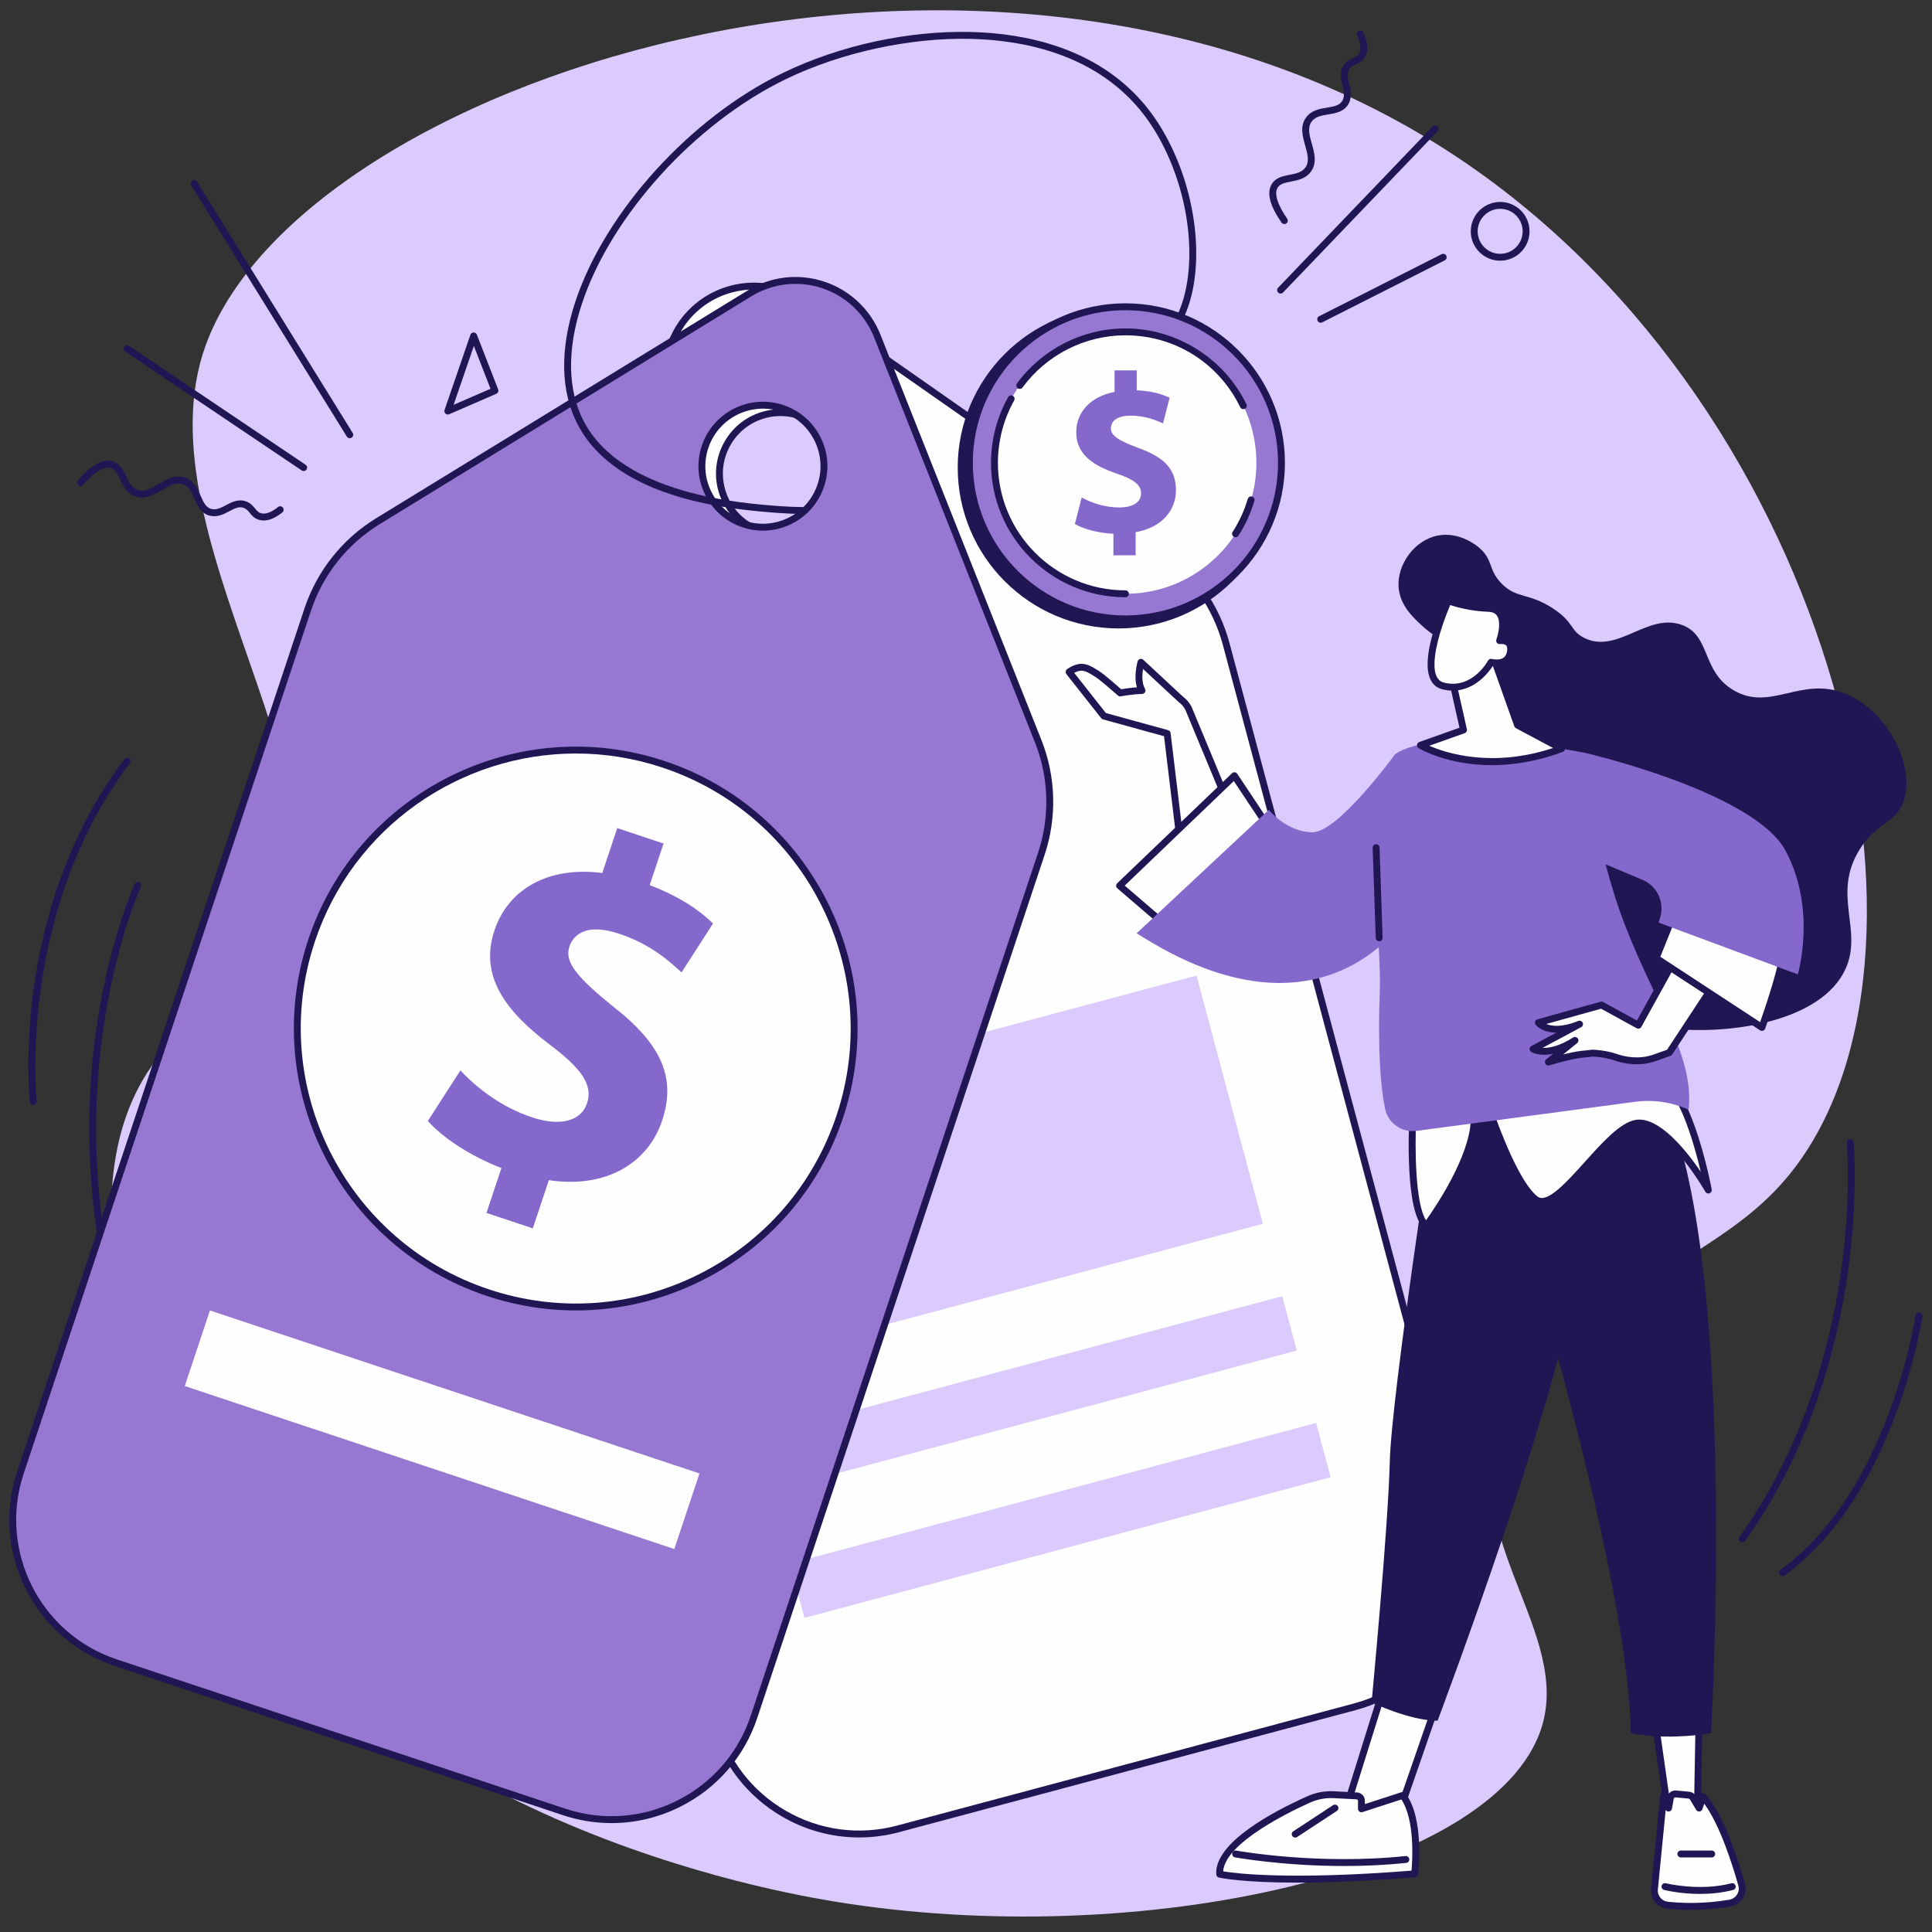 <?xml version="1.0" encoding="UTF-8" standalone="no"?> <!-- Generator: Gravit.io --> <svg xmlns="http://www.w3.org/2000/svg" xmlns:xlink="http://www.w3.org/1999/xlink" style="isolation:isolate" viewBox="0 0 1875 1875" width="1875pt" height="1875pt"><rect x="0" y="0" width="1875" height="1875" fill="#333333" stroke="none"/><path d=" M 251.115 949.901 C 381.514 805.725 135.818 537.195 196.906 343.172 C 279.146 81.964 948.188 -141.98 1398.511 142.385 C 1775.64 380.524 1906.585 916.564 1741.837 1133.224 C 1692.521 1198.073 1631.16 1215.319 1550.575 1283.139 C 1475.608 1346.223 1467.162 1362.324 1461.758 1373.294 C 1408.437 1481.629 1520.574 1576.702 1498.015 1669.626 C 1462.356 1816.428 1105.768 1894.752 807.581 1845.071 C 727.169 1831.667 319.683 1753.749 169.802 1430.042 C 158.203 1404.989 48.469 1163.063 151.732 1028.468 C 187.537 981.798 216.349 988.338 251.115 949.901 Z " id="Path" fill="rgb(219,202,252)"></path><path d=" M 1242.807 284.884 C 1241.975 284.884 1241.144 284.574 1240.495 283.954 C 1239.157 282.675 1239.116 280.559 1240.394 279.226 L 1390.248 122.878 C 1391.525 121.545 1393.644 121.499 1394.983 122.778 C 1396.311 124.055 1396.361 126.172 1395.084 127.505 L 1245.22 283.854 C 1244.561 284.538 1243.689 284.884 1242.807 284.884 Z " id="Path" fill="rgb(33,22,84)"></path><path d=" M 1281.74 313.199 C 1280.524 313.199 1279.348 312.529 1278.759 311.365 C 1277.918 309.717 1278.577 307.706 1280.23 306.872 L 1399.119 246.687 C 1400.762 245.854 1402.779 246.511 1403.611 248.16 C 1404.442 249.807 1403.783 251.82 1402.141 252.653 L 1283.251 312.838 C 1282.764 313.083 1282.247 313.199 1281.74 313.199 Z " id="Path" fill="rgb(33,22,84)"></path><path d=" M 1690.807 1496.939 C 1690.128 1496.939 1689.449 1496.736 1688.861 1496.311 C 1687.36 1495.236 1687.015 1493.157 1688.09 1491.647 C 1751.803 1402.626 1776.735 1303.447 1786.428 1235.911 C 1796.952 1162.637 1792.319 1109.762 1792.268 1109.245 C 1792.096 1107.4 1793.454 1105.778 1795.289 1105.605 C 1797.094 1105.443 1798.757 1106.791 1798.929 1108.627 C 1798.97 1109.164 1803.685 1162.667 1793.079 1236.672 C 1783.285 1304.988 1758.069 1405.364 1693.525 1495.54 C 1692.876 1496.453 1691.842 1496.939 1690.807 1496.939 Z " id="Path" fill="rgb(33,22,84)"></path><path d=" M 1729.924 1529.607 C 1728.889 1529.607 1727.865 1529.13 1727.216 1528.228 C 1726.132 1526.727 1726.466 1524.639 1727.967 1523.554 C 1833.361 1447.228 1858.759 1278.363 1859.003 1276.67 C 1859.266 1274.845 1860.98 1273.567 1862.795 1273.831 C 1864.62 1274.095 1865.887 1275.798 1865.624 1277.623 C 1865.38 1279.347 1839.597 1450.959 1731.88 1528.978 C 1731.292 1529.404 1730.603 1529.607 1729.924 1529.607 Z " id="Path" fill="rgb(33,22,84)"></path><path d=" M 459.869 335.732 L 440.231 392.854 L 476.048 377.323 L 459.869 335.732 Z M 434.604 402.282 C 433.779 402.282 432.965 401.976 432.334 401.393 C 431.36 400.493 431.013 399.104 431.441 397.851 L 456.513 324.925 C 456.969 323.597 458.206 322.697 459.607 322.669 C 459.632 322.669 459.653 322.668 459.675 322.668 C 461.051 322.668 462.291 323.512 462.79 324.799 L 483.446 377.898 C 484.1 379.573 483.309 381.463 481.662 382.177 L 435.934 402.006 C 435.505 402.191 435.055 402.282 434.604 402.282 Z " id="Compound Path" fill="rgb(33,22,84)"></path><path d=" M 339.446 425.289 C 338.328 425.289 337.235 424.728 336.601 423.707 L 185.547 179.858 C 184.576 178.288 185.059 176.227 186.629 175.255 C 188.198 174.283 190.26 174.766 191.232 176.337 L 342.286 420.184 C 343.258 421.755 342.774 423.815 341.206 424.787 C 340.657 425.127 340.047 425.289 339.446 425.289 Z " id="Path" fill="rgb(33,22,84)"></path><path d=" M 294.69 457.151 C 294.045 457.151 293.396 456.966 292.824 456.58 L 121.466 341.185 C 119.933 340.154 119.528 338.077 120.559 336.545 C 121.593 335.011 123.675 334.61 125.201 335.639 L 296.56 451.034 C 298.092 452.065 298.497 454.143 297.465 455.675 C 296.818 456.633 295.763 457.151 294.69 457.151 Z " id="Path" fill="rgb(33,22,84)"></path><path d=" M 255.94 505.128 C 254.517 505.128 253.13 504.953 251.777 504.605 C 246.949 503.363 244.57 500.43 242.471 497.843 C 240.867 495.866 239.48 494.157 236.98 493.091 C 232.203 491.055 227.703 493.427 222.489 496.174 C 217.101 499.012 211.006 502.233 203.785 500.512 C 195.017 498.42 191.615 490.691 188.612 483.872 C 185.936 477.794 183.407 472.052 177.597 469.938 C 170.961 467.523 164.252 471.437 157.15 475.578 C 149.374 480.112 140.555 485.25 130.969 481.629 C 122.931 478.598 119.526 471.48 116.523 465.2 C 113.961 459.843 111.746 455.215 107.28 454.035 C 100.824 452.33 91.632 458.043 80.726 470.58 C 79.515 471.974 77.405 472.122 76.011 470.91 C 74.616 469.697 74.468 467.586 75.681 466.193 C 88.728 451.19 99.625 445.094 108.987 447.571 C 116.444 449.542 119.549 456.035 122.554 462.316 C 125.255 467.959 127.803 473.289 133.328 475.375 C 139.956 477.871 146.667 473.951 153.783 469.801 C 161.525 465.286 170.297 460.168 179.883 463.654 C 188.377 466.744 191.752 474.413 194.732 481.178 C 197.451 487.353 199.799 492.686 205.339 494.008 C 210.102 495.146 214.603 492.769 219.375 490.258 C 225.247 487.164 231.905 483.658 239.6 486.939 C 243.629 488.657 245.865 491.414 247.662 493.63 C 249.456 495.84 250.752 497.437 253.444 498.13 C 257.902 499.276 263.404 497.238 269.808 492.075 C 271.247 490.913 273.349 491.142 274.509 492.578 C 275.667 494.015 275.443 496.119 274.004 497.279 C 267.534 502.5 261.476 505.127 255.94 505.128 Z " id="Path" fill="rgb(33,22,84)"></path><path d=" M 1455.897 202.673 C 1443.863 202.673 1434.068 212.464 1434.068 224.499 C 1434.068 236.535 1443.863 246.327 1455.897 246.327 C 1467.932 246.327 1477.727 236.535 1477.727 224.499 C 1477.727 212.464 1467.932 202.673 1455.897 202.673 Z M 1455.897 253.013 C 1440.172 253.013 1427.377 240.223 1427.377 224.499 C 1427.377 208.778 1440.172 195.986 1455.897 195.986 C 1471.623 195.986 1484.408 208.778 1484.408 224.499 C 1484.408 240.223 1471.623 253.013 1455.897 253.013 Z " id="Compound Path" fill="rgb(33,22,84)"></path><path d=" M 1246.447 217.449 C 1245.382 217.449 1244.338 216.943 1243.689 216.002 C 1232.414 199.619 1229.241 187.55 1233.965 179.103 C 1237.737 172.373 1244.794 170.985 1251.628 169.642 C 1257.772 168.437 1263.571 167.297 1266.968 162.467 C 1271.034 156.682 1268.915 149.195 1266.674 141.269 C 1264.23 132.645 1261.462 122.87 1267.231 114.461 C 1272.341 107.008 1280.605 105.651 1287.905 104.454 C 1294.556 103.361 1300.315 102.418 1302.971 97.383 C 1305.263 93.061 1304.087 88.105 1302.84 82.857 C 1301.309 76.397 1299.575 69.076 1304.675 62.442 C 1307.351 58.97 1310.576 57.491 1313.171 56.303 C 1315.757 55.117 1317.622 54.262 1318.971 51.827 C 1321.191 47.799 1320.593 41.96 1317.186 34.471 C 1316.426 32.79 1317.166 30.808 1318.839 30.044 C 1320.522 29.28 1322.509 30.021 1323.27 31.703 C 1327.599 41.22 1328.126 49.078 1324.821 55.058 C 1322.418 59.422 1318.981 60.995 1315.949 62.382 C 1313.638 63.442 1311.64 64.359 1309.977 66.516 C 1306.824 70.629 1307.99 75.582 1309.349 81.316 C 1310.758 87.245 1312.35 93.966 1308.882 100.509 C 1304.675 108.479 1296.34 109.846 1288.99 111.052 C 1282.43 112.128 1276.235 113.144 1272.747 118.243 C 1268.752 124.066 1270.861 131.538 1273.102 139.448 C 1275.556 148.109 1278.334 157.925 1272.433 166.314 C 1267.495 173.341 1259.749 174.862 1252.915 176.204 C 1247.095 177.349 1242.056 178.338 1239.795 182.37 C 1236.531 188.207 1239.785 198.526 1249.194 212.211 C 1250.239 213.732 1249.863 215.814 1248.343 216.86 C 1247.765 217.259 1247.095 217.449 1246.447 217.449 Z " id="Path" fill="rgb(33,22,84)"></path><path d=" M 146.451 1372.301 C 145.154 1372.301 143.921 1371.54 143.378 1370.273 C 81.417 1226.016 81.229 1094.473 91.982 1009.528 C 103.64 917.426 130.37 858.559 130.64 857.971 C 131.411 856.298 133.396 855.568 135.074 856.339 C 136.75 857.109 137.486 859.086 136.716 860.769 C 136.45 861.347 110.084 919.474 98.582 1010.633 C 87.976 1094.696 88.202 1224.87 149.52 1367.637 C 150.25 1369.33 149.466 1371.297 147.768 1372.027 C 147.339 1372.21 146.891 1372.301 146.451 1372.301 Z " id="Path" fill="rgb(33,22,84)"></path><path d=" M 32.204 1072.187 C 30.52 1072.187 29.07 1070.91 28.886 1069.206 C 28.835 1068.74 23.97 1022.253 32.827 958.428 C 41.007 899.5 62.885 813.207 120.667 736.749 C 121.781 735.279 123.877 734.985 125.349 736.1 C 126.822 737.216 127.114 739.315 126 740.785 C 17.1 884.87 35.336 1066.661 35.533 1068.476 C 35.73 1070.311 34.405 1071.964 32.57 1072.167 C 32.445 1072.177 32.324 1072.187 32.204 1072.187 Z " id="Path" fill="rgb(33,22,84)"></path><path d=" M 772.744 516.864 C 741.151 525.309 708.696 506.545 700.25 474.953 C 691.804 443.361 710.571 410.905 742.164 402.459 C 773.757 394.015 806.212 412.78 814.658 444.372 C 823.104 475.964 804.337 508.42 772.744 516.864 Z M 1127.395 535.572 L 780.551 293.063 C 737.115 262.696 676.798 278.819 654.312 326.805 L 474.727 710.033 C 458.805 744.009 455.388 782.517 465.077 818.764 L 693.051 1671.624 C 713.856 1749.471 793.833 1795.704 871.67 1774.899 L 1314.712 1656.466 C 1392.559 1635.661 1438.793 1555.684 1417.988 1477.847 L 1190.013 624.988 C 1180.32 588.739 1158.146 557.073 1127.395 535.572 Z " id="Compound Path" fill="rgb(254,254,254)"></path><path d=" M 771.882 513.635 L 772.744 516.864 L 771.882 513.635 C 786.299 509.781 798.355 500.544 805.817 487.626 C 813.289 474.706 815.277 459.651 811.424 445.235 C 803.475 415.475 772.794 397.73 743.026 405.691 C 728.609 409.543 716.553 418.781 709.081 431.699 C 701.619 444.618 699.621 459.673 703.484 474.089 C 711.433 503.851 742.124 521.589 771.882 513.635 Z M 757.464 522.224 C 729.835 522.224 704.488 503.749 697.016 475.817 C 692.707 459.675 694.937 442.819 703.302 428.353 C 711.656 413.887 725.151 403.545 741.292 399.23 C 774.64 390.323 808.98 410.186 817.882 443.508 C 822.201 459.65 819.971 476.506 811.606 490.972 C 803.242 505.437 789.747 515.78 773.605 520.095 C 768.222 521.535 762.797 522.224 757.464 522.224 Z M 731.681 280.985 C 724.583 280.985 717.446 281.907 710.44 283.781 C 686.988 290.049 667.637 306.248 657.339 328.225 L 477.754 711.453 C 462.192 744.668 458.837 782.476 468.308 817.902 L 696.286 1670.762 C 706.11 1707.546 729.683 1738.297 762.645 1757.359 C 795.617 1776.42 834.034 1781.5 870.808 1771.665 L 1313.85 1653.242 C 1389.791 1632.943 1435.052 1554.65 1414.754 1478.709 L 1186.779 625.852 C 1177.309 590.417 1155.541 559.327 1125.478 538.311 L 778.634 295.802 C 764.693 286.054 748.309 280.985 731.681 280.985 Z M 833.75 1783.254 C 807.865 1783.254 782.315 1776.45 759.299 1763.148 C 724.786 1743.195 700.118 1711.003 689.817 1672.485 L 461.847 819.625 C 451.97 782.679 455.468 743.259 471.699 708.614 L 651.284 325.387 C 662.421 301.619 683.355 284.1 708.716 277.321 C 734.063 270.544 760.952 275.28 782.467 290.322 L 1129.311 532.831 C 1160.661 554.749 1183.362 587.171 1193.237 624.125 L 1421.212 1476.986 C 1442.463 1556.485 1395.074 1638.449 1315.574 1659.7 L 872.531 1778.123 C 859.706 1781.55 846.687 1783.254 833.75 1783.254 Z " id="Compound Path" fill="rgb(33,22,84)"></path><path d=" M 1291.372 1433.642 L 780.723 1570.143 L 766.64 1517.44 L 1277.279 1380.939 L 1291.372 1433.642 Z " id="Path" fill="rgb(219,202,252)"></path><path d=" M 1258.492 1310.656 L 747.852 1447.157 L 733.759 1394.454 L 1244.409 1257.953 L 1258.492 1310.656 Z " id="Path" fill="rgb(219,202,252)"></path><path d=" M 1225.621 1187.67 L 714.972 1324.171 L 650.573 1083.239 L 1161.218 946.748 L 1225.621 1187.67 Z " id="Path" fill="rgb(219,202,252)"></path><path d=" M 721.714 508.614 C 690.689 498.285 673.907 464.758 684.237 433.731 C 694.572 402.705 728.092 385.926 759.117 396.256 C 790.152 406.587 806.922 440.113 796.601 471.14 C 786.269 502.167 752.739 518.945 721.714 508.614 Z M 1007.562 719.361 L 851.361 326.025 C 831.803 276.772 772.561 257.048 727.382 284.748 L 366.578 505.951 C 334.589 525.563 310.549 555.838 298.696 591.439 L 19.825 1429.038 C -5.627 1505.486 35.713 1588.099 112.163 1613.548 L 547.278 1758.413 C 623.728 1783.872 706.333 1742.525 731.792 1666.078 L 1010.655 828.477 C 1022.507 792.879 1021.412 754.239 1007.562 719.361 Z " id="Compound Path" fill="rgb(150,119,209)"></path><path d=" M 740.461 396.564 C 717.05 396.564 695.201 411.393 687.404 434.787 C 682.695 448.945 683.777 464.093 690.456 477.438 C 697.137 490.783 708.615 500.728 722.769 505.443 C 751.999 515.175 783.694 499.312 793.427 470.084 C 798.142 455.925 797.057 440.778 790.375 427.434 C 783.704 414.089 772.226 404.142 758.062 399.429 C 752.232 397.486 746.291 396.564 740.461 396.564 Z M 740.37 514.995 C 733.83 514.995 727.189 513.963 720.66 511.787 C 704.802 506.51 691.956 495.373 684.476 480.431 C 676.997 465.488 675.787 448.528 681.065 432.675 C 691.956 399.948 727.453 382.186 760.171 393.084 C 776.029 398.362 788.885 409.499 796.357 424.442 C 803.84 439.382 805.046 456.343 799.764 472.196 C 791.044 498.389 766.569 514.995 740.37 514.995 Z M 771.973 275.485 C 757.028 275.485 742.205 279.584 729.136 287.598 L 368.326 508.802 C 337.057 527.971 313.454 557.694 301.866 592.495 L 22.997 1430.093 C -1.83 1504.675 38.64 1585.544 113.218 1610.374 L 548.334 1755.24 C 584.466 1767.275 623.115 1764.507 657.16 1747.473 C 691.216 1730.43 716.584 1701.148 728.619 1665.023 L 1007.481 827.422 C 1019.07 792.625 1017.995 754.685 1004.46 720.598 L 848.259 327.259 C 839.296 304.702 820.954 287.368 797.929 279.702 C 789.442 276.878 780.682 275.485 771.973 275.485 Z M 593.508 1769.302 C 577.642 1769.302 561.713 1766.747 546.222 1761.587 L 111.107 1616.721 C 33.031 1590.725 -9.34 1506.054 16.654 1427.984 L 295.523 590.383 C 307.608 554.09 332.222 523.092 364.83 503.101 L 725.638 281.897 C 748.015 268.178 775.126 265.065 800.038 273.357 C 824.939 281.648 844.781 300.395 854.474 324.791 L 1010.675 718.124 C 1024.788 753.681 1025.914 793.244 1013.828 829.531 L 734.956 1667.132 C 722.363 1704.96 695.799 1735.611 660.153 1753.445 C 639.107 1763.979 616.376 1769.302 593.508 1769.302 Z " id="Compound Path" fill="rgb(33,22,84)"></path><path d=" M 815.074 1083.472 C 767.938 1225.042 614.962 1301.602 473.388 1254.466 C 331.814 1207.33 255.256 1054.353 302.393 912.782 C 349.528 771.202 502.507 694.652 644.081 741.788 C 785.65 788.914 862.21 941.901 815.074 1083.472 Z " id="Path" fill="rgb(254,254,254)"></path><path d=" M 558.938 731.274 C 447.157 731.274 342.766 802.095 305.564 913.837 C 259.088 1053.43 334.845 1204.815 474.444 1251.292 C 542.073 1273.811 614.415 1268.64 678.15 1236.743 C 741.891 1204.846 789.392 1150.044 811.9 1082.417 C 858.377 942.814 782.629 791.439 643.026 744.952 C 615.164 735.675 586.812 731.274 558.938 731.274 Z M 558.997 1271.783 C 529.919 1271.783 500.725 1267.099 472.333 1257.639 C 329.235 1209.996 251.578 1054.819 299.221 911.728 C 346.864 768.626 502.036 690.972 645.136 738.615 C 788.236 786.258 865.89 941.435 818.247 1084.526 L 815.074 1083.472 L 818.247 1084.526 C 795.171 1153.846 746.474 1210.027 681.143 1242.725 C 642.57 1262.029 600.909 1271.783 558.997 1271.783 Z " id="Compound Path" fill="rgb(33,22,84)"></path><path d=" M 472.124 1177.166 L 486.63 1133.589 C 456.358 1121.98 429.296 1103.8 415.226 1087.913 L 446.851 1038.83 C 462.602 1055.792 486.458 1074.428 516.268 1084.354 C 542.41 1093.063 563.66 1088.927 569.767 1070.575 C 575.57 1053.156 564.557 1037.258 534.435 1014.496 C 490.856 981.636 465.01 947.559 479.822 903.069 C 493.26 862.706 532.233 840.532 584.517 847.244 L 599.022 803.667 L 643.968 818.632 L 630.531 858.995 C 660.803 870.604 679.306 883.896 691.997 896.266 L 661.441 943.666 C 651.197 934.652 633.608 917.081 600.587 906.091 C 570.776 896.164 556.868 905.796 552.592 918.643 C 547.553 933.77 560.399 948.745 594.498 976.404 C 642.665 1013.837 656.279 1046.394 642.537 1087.68 C 628.946 1128.499 588.447 1153.735 532.648 1145.34 L 517.072 1192.131 L 472.124 1177.166 Z " id="Path" fill="rgb(133,104,204)"></path><path d=" M 654.412 1503.347 L 179.304 1345.169 L 203.734 1271.793 L 678.84 1429.971 L 654.412 1503.347 Z " id="Path" fill="rgb(254,254,254)"></path><path d=" M 781.047 498.846 C 781.037 498.846 781.037 498.846 781.027 498.846 C 772.571 498.787 764.278 498.461 756.389 497.879 C 713.481 494.716 599.498 486.314 560.64 411.982 C 543.936 380.028 543.153 338.805 558.374 292.768 C 587.25 205.444 670.12 114.134 759.898 70.721 C 815.155 44.004 881.677 29.536 942.602 31.039 C 993.479 32.292 1063.955 45.529 1110.797 101.475 C 1145.351 142.742 1165.193 207.788 1160.164 263.333 C 1157.315 294.807 1146.618 319.73 1130.031 333.51 C 1113.261 347.449 1090.742 349.896 1068.974 352.262 C 1041.71 355.226 1013.524 358.291 994.483 383.305 C 988.329 391.38 986.798 396.912 985.023 403.318 C 983.655 408.281 982.093 413.905 978.281 421.347 C 977.439 422.991 975.422 423.638 973.779 422.796 C 972.137 421.954 971.488 419.938 972.329 418.295 C 975.837 411.462 977.237 406.415 978.585 401.533 C 980.461 394.756 982.235 388.355 989.16 379.254 C 1009.935 351.954 1039.581 348.731 1068.254 345.615 C 1089.992 343.252 1110.534 341.019 1125.762 328.368 C 1140.971 315.732 1150.816 292.421 1153.503 262.731 C 1158.379 208.84 1139.156 145.761 1105.667 105.768 C 1060.427 51.737 991.928 38.944 942.44 37.724 C 883.39 36.27 816.341 50.859 762.807 76.742 C 674.532 119.429 593.077 209.126 564.723 294.868 C 550.084 339.145 550.719 378.572 566.566 408.884 C 603.7 479.918 718.997 488.418 756.886 491.212 C 764.622 491.782 772.764 492.101 781.078 492.16 C 782.923 492.173 784.403 493.682 784.393 495.527 C 784.383 497.365 782.883 498.846 781.047 498.846 Z " id="Path" fill="rgb(33,22,84)"></path><path d=" M 1392.671 1658.321 L 1355.704 1765.034 L 1304.066 1762.388 L 1340.952 1644.421 L 1392.671 1658.321 Z " id="Path" fill="rgb(254,254,254)"></path><path d=" M 1308.548 1759.275 L 1353.362 1761.566 L 1388.331 1660.613 L 1343.183 1648.476 L 1308.548 1759.275 Z M 1355.704 1768.38 C 1355.643 1768.38 1355.593 1768.38 1355.532 1768.38 L 1303.894 1765.734 C 1302.86 1765.673 1301.917 1765.145 1301.329 1764.304 C 1300.731 1763.452 1300.568 1762.378 1300.873 1761.394 L 1337.758 1643.417 C 1338.296 1641.703 1340.08 1640.72 1341.814 1641.186 L 1393.533 1655.087 C 1394.425 1655.33 1395.185 1655.928 1395.621 1656.75 C 1396.057 1657.571 1396.128 1658.534 1395.824 1659.416 L 1358.857 1766.129 C 1358.391 1767.477 1357.124 1768.38 1355.704 1768.38 Z " id="Compound Path" fill="rgb(33,22,84)"></path><path d=" M 1372.91 1818.568 C 1372.91 1818.568 1379.328 1766.301 1361.362 1742.434 L 1321.282 1755.442 L 1321.282 1747.635 C 1321.282 1745.121 1319.305 1743.053 1316.801 1742.921 L 1294.444 1741.745 C 1286.1 1741.309 1277.786 1742.89 1270.162 1746.307 C 1243.385 1758.312 1181.75 1789.246 1183.696 1818.923 C 1183.696 1818.923 1232.222 1829.903 1372.91 1818.568 Z " id="Path" fill="rgb(254,254,254)"></path><path d=" M 1372.91 1818.568 L 1372.93 1818.568 L 1372.91 1818.568 Z M 1187.052 1816.134 C 1198.763 1818.081 1251.05 1824.864 1369.868 1815.455 C 1370.811 1804.951 1373.204 1766.504 1360.054 1746.378 L 1322.306 1758.626 C 1321.292 1758.961 1320.177 1758.778 1319.315 1758.15 C 1318.443 1757.521 1317.936 1756.517 1317.936 1755.442 L 1317.936 1747.635 C 1317.936 1746.905 1317.359 1746.297 1316.629 1746.257 L 1294.262 1745.091 C 1286.496 1744.685 1278.658 1746.155 1271.53 1749.349 C 1251.851 1758.18 1189.101 1788.445 1187.052 1816.134 Z M 1259.141 1827.074 C 1205.516 1827.074 1184.274 1822.481 1182.966 1822.177 C 1181.517 1821.853 1180.462 1820.616 1180.361 1819.135 C 1178.343 1788.506 1234.908 1758.444 1268.793 1743.255 C 1276.884 1739.626 1285.806 1737.953 1294.617 1738.409 L 1316.973 1739.575 C 1321.262 1739.808 1324.618 1743.347 1324.618 1747.635 L 1324.618 1750.849 L 1360.338 1739.251 C 1361.696 1738.815 1363.177 1739.281 1364.038 1740.416 C 1382.593 1765.085 1376.499 1816.783 1376.236 1818.973 C 1376.043 1820.555 1374.765 1821.772 1373.184 1821.903 C 1324.902 1825.787 1287.489 1827.074 1259.141 1827.074 Z " id="Compound Path" fill="rgb(33,22,84)"></path><path d=" M 1304.624 1810.963 C 1244.916 1810.963 1199.169 1802.68 1198.57 1802.568 C 1196.755 1802.234 1195.559 1800.49 1195.894 1798.675 C 1196.228 1796.86 1197.992 1795.664 1199.787 1795.998 C 1200.568 1796.14 1278.83 1810.294 1364.018 1801.281 C 1365.863 1801.088 1367.496 1802.416 1367.688 1804.251 C 1367.881 1806.097 1366.553 1807.739 1364.718 1807.932 C 1343.953 1810.132 1323.574 1810.963 1304.624 1810.963 Z " id="Path" fill="rgb(33,22,84)"></path><path d=" M 1256.981 1783.375 C 1255.896 1783.375 1254.831 1782.848 1254.193 1781.865 C 1253.169 1780.323 1253.605 1778.255 1255.146 1777.241 L 1293.745 1751.924 C 1295.286 1750.92 1297.364 1751.346 1298.368 1752.887 C 1299.382 1754.439 1298.956 1756.507 1297.405 1757.521 L 1258.816 1782.828 C 1258.248 1783.203 1257.61 1783.375 1256.981 1783.375 Z " id="Path" fill="rgb(33,22,84)"></path><path d=" M 1606.451 1671.847 L 1619.348 1762.388 L 1647.26 1762.388 L 1648.822 1673.337 L 1606.451 1671.847 Z " id="Path" fill="rgb(254,254,254)"></path><path d=" M 1622.248 1759.052 L 1643.975 1759.052 L 1645.415 1676.571 L 1610.324 1675.334 L 1622.248 1759.052 Z M 1647.26 1765.734 L 1619.348 1765.734 C 1617.685 1765.734 1616.276 1764.507 1616.043 1762.864 L 1603.146 1672.323 C 1603.004 1671.34 1603.308 1670.346 1603.967 1669.616 C 1604.626 1668.876 1605.599 1668.48 1606.573 1668.511 L 1648.933 1670.001 C 1650.758 1670.062 1652.198 1671.573 1652.158 1673.398 L 1650.606 1762.448 C 1650.576 1764.273 1649.085 1765.734 1647.26 1765.734 Z " id="Compound Path" fill="rgb(33,22,84)"></path><path d=" M 1618.233 1848.954 C 1631.586 1850.384 1653.445 1851.306 1678.924 1846.926 C 1687.269 1845.487 1692.561 1837.163 1690.27 1829.011 C 1683.872 1806.289 1670.104 1763.249 1652.776 1743.671 L 1648.994 1754.723 L 1642.941 1744.634 C 1642.11 1743.245 1640.67 1742.343 1639.068 1742.191 L 1626.486 1741.015 C 1623.86 1740.771 1621.487 1742.586 1621.031 1745.182 L 1619.348 1754.723 L 1614.572 1742.434 L 1605.62 1833.381 C 1604.859 1841.157 1610.476 1848.123 1618.233 1848.954 Z " id="Path" fill="rgb(254,254,254)"></path><path d=" M 1618.587 1845.629 C 1632.133 1847.078 1653.496 1847.91 1678.357 1843.631 C 1681.419 1843.104 1684.116 1841.299 1685.778 1838.673 C 1687.441 1836.037 1687.897 1832.924 1687.046 1829.913 C 1681.003 1808.408 1669.009 1770.985 1653.972 1750.495 L 1652.158 1755.807 C 1651.742 1757.034 1650.637 1757.916 1649.349 1758.048 C 1648.051 1758.19 1646.794 1757.561 1646.125 1756.446 L 1640.072 1746.348 C 1639.788 1745.881 1639.301 1745.567 1638.754 1745.527 L 1626.182 1744.35 C 1625.35 1744.269 1624.478 1744.888 1624.326 1745.76 L 1622.643 1755.301 C 1622.379 1756.781 1621.173 1757.906 1619.682 1758.048 C 1618.385 1758.18 1617.209 1757.572 1616.539 1756.548 L 1608.955 1833.715 C 1608.367 1839.647 1612.687 1845 1618.587 1845.629 Z M 1641.035 1853.486 C 1631.971 1853.486 1624.123 1852.949 1617.878 1852.28 C 1608.347 1851.256 1601.351 1842.627 1602.294 1833.056 L 1611.247 1742.1 C 1611.399 1740.569 1612.585 1739.332 1614.116 1739.119 C 1615.647 1738.906 1617.127 1739.778 1617.685 1741.217 L 1618.283 1742.759 C 1619.693 1739.484 1623.109 1737.344 1626.8 1737.689 L 1639.372 1738.865 C 1642.029 1739.109 1644.432 1740.629 1645.8 1742.911 L 1648.163 1746.834 L 1649.613 1742.586 C 1649.998 1741.461 1650.951 1740.619 1652.117 1740.386 C 1653.283 1740.153 1654.49 1740.558 1655.28 1741.451 C 1672.922 1761.394 1686.792 1804.302 1693.484 1828.108 C 1694.833 1832.884 1694.082 1838.045 1691.426 1842.242 C 1688.769 1846.46 1684.41 1849.37 1679.492 1850.222 C 1665.318 1852.655 1652.249 1853.486 1641.035 1853.486 Z " id="Compound Path" fill="rgb(33,22,84)"></path><path d=" M 1649.947 1838.035 C 1630.734 1838.035 1615.961 1834.425 1615.039 1834.192 C 1613.244 1833.746 1612.159 1831.931 1612.605 1830.136 C 1613.062 1828.342 1614.877 1827.257 1616.661 1827.703 C 1616.985 1827.784 1649.684 1835.763 1680.293 1827.713 C 1682.068 1827.237 1683.903 1828.311 1684.379 1830.096 C 1684.846 1831.88 1683.781 1833.715 1681.986 1834.182 C 1670.986 1837.071 1659.873 1838.035 1649.947 1838.035 Z " id="Path" fill="rgb(33,22,84)"></path><path d=" M 1393.279 1076.111 C 1393.279 1076.111 1350.483 1352.57 1348.779 1418.595 C 1347.076 1484.62 1331.117 1652.177 1331.117 1652.177 C 1331.117 1652.177 1368.216 1670.062 1395.185 1669.92 C 1395.185 1669.92 1521.527 1334.553 1530.977 1226.087 C 1540.416 1117.63 1508.843 1067.979 1508.843 1067.979 L 1393.279 1076.111 Z " id="Path" fill="rgb(33,22,84)"></path><path d=" M 1435.153 1058.895 C 1435.153 1058.895 1580.232 1501.917 1582.604 1682.006 C 1582.604 1682.006 1614.583 1689.519 1660.543 1682.006 C 1660.543 1682.006 1690.017 1187.579 1605.072 1049.06 L 1435.153 1058.895 Z " id="Path" fill="rgb(33,22,84)"></path><path d=" M 1661.212 1802.629 L 1631.281 1802.629 C 1629.436 1802.629 1627.936 1801.129 1627.936 1799.283 C 1627.936 1797.438 1629.436 1795.938 1631.281 1795.938 L 1661.212 1795.938 C 1663.057 1795.938 1664.558 1797.438 1664.558 1799.283 C 1664.558 1801.129 1663.057 1802.629 1661.212 1802.629 Z " id="Path" fill="rgb(33,22,84)"></path><path d=" M 1426.88 632.694 C 1417.106 627.546 1399.93 625.254 1380.869 607.916 C 1371.582 599.475 1358.168 587.275 1357.276 568.982 C 1356.221 547.614 1372.586 524.39 1395.033 519.814 C 1415.899 515.562 1432.821 529.286 1435.143 531.226 C 1449.55 543.293 1443.903 552.938 1457.56 566.622 C 1472.191 581.287 1483.516 575.044 1506.998 590.392 C 1527.975 604.105 1523.585 612.13 1537.435 619.049 C 1569.657 635.149 1598.877 594.429 1632.072 606.417 C 1660.654 616.736 1650.951 651.23 1682.321 669.815 C 1718.365 691.165 1748.001 655.62 1791.183 673.299 C 1830.837 689.532 1858.171 740.916 1848.093 775.46 C 1841.107 799.378 1821.519 796.894 1804.384 825.019 C 1777.688 868.84 1808.45 902.461 1790.98 940.533 C 1767.58 991.562 1678.793 1004.297 1622.917 998.284 C 1612.565 997.169 1504.412 983.938 1459.923 901.7 C 1405.933 801.923 1477.402 659.297 1426.88 632.694 Z " id="Path" fill="rgb(33,22,84)"></path><path d=" M 1371.156 1083.482 C 1371.156 1083.482 1366.198 1174.104 1384.174 1189.688 C 1384.174 1189.688 1432.142 1126.045 1430.692 1083.482 L 1371.156 1083.482 Z " id="Path" fill="rgb(254,254,254)"></path><path d=" M 1374.34 1086.828 C 1373.204 1111.912 1373.184 1167.788 1383.951 1184.304 C 1393.33 1171.113 1426.484 1122.081 1427.366 1086.828 L 1374.34 1086.828 Z M 1384.174 1193.023 C 1383.373 1193.023 1382.603 1192.74 1381.994 1192.212 C 1363.308 1176.02 1367.303 1092.739 1367.82 1083.299 C 1367.911 1081.525 1369.382 1080.136 1371.156 1080.136 L 1430.692 1080.136 C 1432.497 1080.136 1433.977 1081.566 1434.038 1083.37 C 1435.508 1126.613 1388.838 1189.059 1386.851 1191.695 C 1386.293 1192.435 1385.452 1192.912 1384.529 1193.013 C 1384.418 1193.023 1384.296 1193.023 1384.174 1193.023 Z " id="Compound Path" fill="rgb(33,22,84)"></path><path d=" M 1445.444 1077.399 C 1445.444 1077.399 1468.906 1147.915 1490.37 1164.026 C 1511.834 1180.147 1558.24 1094.665 1588.13 1090.113 C 1618.02 1085.55 1657.927 1154.941 1657.927 1154.941 C 1657.927 1154.941 1641.005 1065.181 1614.461 1048.33 L 1445.444 1077.399 Z " id="Path" fill="rgb(254,254,254)"></path><path d=" M 1449.895 1080.025 C 1455.015 1094.615 1474.726 1148.108 1492.377 1161.359 C 1501.553 1168.244 1520.969 1146.648 1538.094 1127.597 C 1555.128 1108.657 1572.739 1089.069 1587.623 1086.808 C 1610.05 1083.391 1636.422 1116.424 1650.606 1137.198 C 1644.32 1110.908 1631.058 1064.34 1613.7 1051.859 L 1449.895 1080.025 Z M 1496.362 1169.43 C 1493.533 1169.43 1490.857 1168.578 1488.362 1166.703 C 1466.31 1150.156 1443.244 1081.373 1442.271 1078.453 C 1441.967 1077.53 1442.078 1076.517 1442.575 1075.675 C 1443.082 1074.844 1443.913 1074.266 1444.876 1074.103 L 1613.893 1045.035 C 1614.704 1044.893 1615.546 1045.065 1616.255 1045.512 C 1643.712 1062.94 1660.512 1150.602 1661.212 1154.323 C 1661.516 1155.925 1660.613 1157.517 1659.082 1158.085 C 1657.552 1158.642 1655.838 1158.024 1655.027 1156.614 C 1644.239 1137.867 1611.328 1089.971 1588.627 1093.418 C 1576.105 1095.324 1558.555 1114.842 1543.072 1132.068 C 1525.877 1151.18 1509.472 1169.43 1496.362 1169.43 Z " id="Compound Path" fill="rgb(33,22,84)"></path><path d=" M 1153.432 687.474 C 1151.83 684.291 1149.366 681.22 1145.726 678.493 L 1107.279 642.75 C 1107.279 642.75 1102.291 659.973 1108.344 670.127 C 1096.542 670.519 1087.214 672.529 1087.214 672.529 C 1087.214 672.529 1069.653 657.057 1065.273 654.387 C 1060.903 651.721 1055.195 647.493 1049.314 647.57 C 1043.414 647.649 1037.574 652.156 1037.574 652.156 L 1071.336 694.946 L 1132.738 711.848 L 1145.493 817.587 L 1190.287 776.139 L 1153.432 687.474 Z " id="Path" fill="rgb(254,254,254)"></path><path d=" M 1073.283 692.016 L 1133.63 708.624 C 1134.938 708.989 1135.891 710.104 1136.053 711.453 L 1148.028 810.683 L 1186.302 775.267 L 1150.39 688.873 C 1148.91 685.973 1146.669 683.377 1143.718 681.169 C 1143.627 681.098 1143.536 681.022 1143.445 680.94 L 1109.327 649.22 C 1108.465 654.66 1107.938 662.92 1111.213 668.415 C 1111.821 669.431 1111.842 670.691 1111.274 671.73 C 1110.716 672.768 1109.641 673.429 1108.455 673.469 C 1097.089 673.846 1088.005 675.778 1087.914 675.797 C 1086.879 676.021 1085.795 675.739 1085.004 675.038 C 1080.178 670.787 1066.916 659.306 1063.529 657.243 C 1062.911 656.861 1062.262 656.45 1061.583 656.022 C 1057.791 653.626 1053.502 650.912 1049.477 650.912 C 1049.436 650.912 1049.396 650.913 1049.355 650.913 C 1046.922 650.946 1044.377 652.002 1042.501 653.003 L 1073.283 692.016 Z M 1145.493 820.933 C 1145.097 820.933 1144.712 820.862 1144.337 820.72 C 1143.161 820.295 1142.319 819.23 1142.167 817.983 L 1129.686 714.474 L 1070.444 698.171 C 1069.765 697.988 1069.156 697.583 1068.71 697.025 L 1034.948 654.226 C 1034.39 653.526 1034.147 652.631 1034.248 651.745 C 1034.36 650.859 1034.816 650.053 1035.525 649.508 C 1035.799 649.297 1042.339 644.32 1049.264 644.227 C 1049.335 644.226 1049.406 644.226 1049.477 644.226 C 1055.449 644.226 1060.822 647.63 1065.152 650.371 C 1065.8 650.778 1066.419 651.17 1067.017 651.534 C 1070.971 653.944 1083.878 665.164 1088.177 668.931 C 1090.844 668.439 1096.43 667.522 1103.376 667.037 C 1100.02 656.083 1103.882 642.478 1104.075 641.819 C 1104.389 640.704 1105.271 639.837 1106.387 639.528 C 1107.502 639.221 1108.709 639.511 1109.56 640.301 L 1147.875 675.926 C 1151.617 678.765 1154.496 682.146 1156.423 685.973 C 1156.453 686.044 1156.483 686.115 1156.514 686.196 L 1193.369 774.852 C 1193.917 776.149 1193.582 777.64 1192.558 778.593 L 1147.764 820.041 C 1147.135 820.619 1146.314 820.933 1145.493 820.933 Z " id="Compound Path" fill="rgb(33,22,84)"></path><path d=" M 1197.992 752.83 L 1086.565 859.613 L 1145.493 910.207 L 1239.613 815.479 L 1197.992 752.83 Z " id="Path" fill="rgb(254,254,254)"></path><path d=" M 1091.543 859.482 L 1145.31 905.644 L 1235.324 815.053 L 1197.414 758.011 L 1091.543 859.482 Z M 1145.493 913.553 C 1144.712 913.553 1143.942 913.279 1143.313 912.742 L 1084.385 862.148 C 1083.675 861.54 1083.25 860.648 1083.229 859.705 C 1083.199 858.762 1083.574 857.849 1084.253 857.2 L 1195.681 750.417 C 1196.39 749.727 1197.374 749.403 1198.357 749.504 C 1199.341 749.616 1200.223 750.153 1200.77 750.984 L 1242.401 813.633 C 1243.283 814.951 1243.111 816.705 1241.985 817.831 L 1147.865 912.559 C 1147.206 913.218 1146.355 913.553 1145.493 913.553 Z " id="Compound Path" fill="rgb(33,22,84)"></path><path d=" M 1103.163 905.715 L 1231.39 785.974 C 1231.39 785.974 1248.697 807.57 1273.731 807.712 C 1298.764 807.864 1353.616 732.369 1353.616 732.369 L 1366.624 887.262 C 1366.624 887.262 1286.779 1024.169 1103.163 905.715 Z " id="Path" fill="rgb(133,104,204)"></path><path d=" M 1353.616 732.369 C 1353.616 732.369 1386.709 701.243 1538.348 730.686 C 1538.348 730.686 1546.692 819.362 1577.068 897.848 C 1607.435 976.333 1644.32 1024.554 1638.835 1076.983 C 1622.572 1069.602 1604.565 1066.935 1586.863 1069.298 L 1374.654 1097.524 C 1360.49 1099.41 1347.177 1090.113 1344.257 1076.131 C 1340.161 1056.553 1336.815 1021.543 1339.188 959.32 C 1340.577 923.033 1325.186 793.112 1353.616 732.369 Z " id="Path" fill="rgb(133,104,204)"></path><path d=" M 1625.016 931.641 L 1589.985 994.969 L 1554.266 975.37 L 1492.955 992.444 C 1492.955 992.444 1503.307 1005.919 1532.933 993.924 L 1487.825 1018.075 C 1487.825 1018.075 1501.543 1026.896 1528.513 1009.721 L 1502.658 1030.729 C 1502.658 1030.729 1523.535 1024.453 1534.667 1023.246 C 1545.79 1022.04 1545.79 1022.04 1545.79 1022.04 C 1545.79 1022.04 1558.058 1022.526 1567.893 1025.994 C 1577.727 1029.451 1591.608 1031.631 1605.812 1026.602 C 1620.017 1021.573 1620.017 1021.573 1620.017 1021.573 L 1663.746 955.112 L 1625.016 931.641 Z " id="Path" fill="rgb(254,254,254)"></path><path d=" M 1545.79 1018.694 C 1545.83 1018.694 1545.881 1018.694 1545.921 1018.694 C 1546.449 1018.724 1558.818 1019.252 1569.008 1022.841 C 1576.014 1025.305 1589.965 1028.671 1604.697 1023.449 L 1617.847 1018.795 L 1659.042 956.167 L 1626.252 936.305 L 1592.905 996.591 C 1592.013 998.203 1589.985 998.781 1588.373 997.899 L 1553.85 978.949 L 1500.651 993.772 C 1505.883 995.962 1515.596 997.341 1531.676 990.822 C 1533.329 990.163 1535.215 990.903 1535.965 992.505 C 1536.715 994.117 1536.076 996.033 1534.515 996.875 L 1497.052 1016.93 C 1503.216 1017.204 1513.102 1015.571 1526.718 1006.902 C 1528.209 1005.949 1530.196 1006.324 1531.23 1007.764 C 1532.264 1009.204 1532.001 1011.201 1530.622 1012.317 L 1517.066 1023.327 C 1522.987 1021.857 1529.476 1020.438 1534.302 1019.921 L 1545.425 1018.714 C 1545.546 1018.704 1545.668 1018.694 1545.79 1018.694 Z M 1502.648 1034.075 C 1501.442 1034.075 1500.296 1033.416 1499.698 1032.3 C 1498.948 1030.891 1499.302 1029.147 1500.539 1028.133 L 1507.312 1022.638 C 1493.696 1025.629 1486.446 1021.168 1486.01 1020.894 C 1485.017 1020.255 1484.439 1019.13 1484.479 1017.944 C 1484.53 1016.768 1485.199 1015.693 1486.243 1015.135 L 1510.323 1002.238 C 1496.372 1002.086 1490.644 994.918 1490.309 994.482 C 1489.63 993.6 1489.437 992.434 1489.782 991.38 C 1490.137 990.325 1490.988 989.524 1492.063 989.22 L 1553.363 972.146 C 1554.205 971.913 1555.107 972.014 1555.868 972.44 L 1588.667 990.437 L 1622.085 930.029 C 1622.531 929.228 1623.272 928.65 1624.154 928.417 C 1625.036 928.183 1625.969 928.315 1626.749 928.782 L 1665.48 952.243 C 1666.261 952.72 1666.808 953.48 1667.011 954.372 C 1667.204 955.254 1667.042 956.187 1666.535 956.948 L 1622.815 1023.409 C 1622.41 1024.017 1621.822 1024.483 1621.132 1024.727 L 1606.928 1029.756 C 1590.259 1035.656 1574.625 1031.905 1566.787 1029.147 C 1558.281 1026.146 1547.594 1025.477 1545.891 1025.396 L 1535.022 1026.572 C 1524.336 1027.728 1503.824 1033.872 1503.622 1033.933 C 1503.297 1034.034 1502.973 1034.075 1502.648 1034.075 Z " id="Compound Path" fill="rgb(33,22,84)"></path><path d=" M 1625.016 885.65 L 1607.191 929.816 L 1709.929 997.108 C 1709.929 997.108 1731.201 938.667 1732.306 915.104 L 1625.016 885.65 Z " id="Path" fill="rgb(254,254,254)"></path><path d=" M 1611.328 928.518 L 1708.206 991.978 C 1712.748 979.061 1726.77 938.018 1728.778 917.598 L 1627.003 889.665 L 1611.328 928.518 Z M 1709.929 1000.454 C 1709.281 1000.454 1708.642 1000.261 1708.094 999.906 L 1605.366 932.604 C 1604.028 931.732 1603.501 930.039 1604.099 928.558 L 1621.913 884.403 C 1622.542 882.832 1624.245 881.98 1625.898 882.426 L 1733.198 911.88 C 1734.709 912.296 1735.723 913.695 1735.652 915.256 C 1734.537 939.052 1713.944 995.841 1713.073 998.254 C 1712.718 999.207 1711.947 999.957 1710.984 1000.282 C 1710.639 1000.393 1710.284 1000.454 1709.929 1000.454 Z " id="Compound Path" fill="rgb(33,22,84)"></path><path d=" M 1526.059 825.313 L 1593.99 853.834 C 1608.296 859.837 1615.708 875.714 1611.145 890.537 L 1609.655 895.384 L 1744.777 945.612 C 1744.777 945.612 1763.575 882.254 1732.681 825.313 C 1701.788 768.373 1538.348 730.686 1538.348 730.686 L 1526.059 825.313 Z " id="Path" fill="rgb(133,104,204)"></path><path d=" M 1405.578 642.751 L 1420.33 708.411 L 1378.557 723.275 C 1378.557 723.275 1434.261 756.703 1515.525 726.55 L 1472.789 703.747 L 1444.298 623.583 L 1405.578 642.751 Z " id="Path" fill="rgb(254,254,254)"></path><path d=" M 1387.145 723.761 C 1403.58 730.919 1448.161 745.479 1507.231 725.921 L 1471.207 706.697 C 1470.477 706.302 1469.91 705.653 1469.636 704.862 L 1442.413 628.25 L 1409.41 644.581 L 1423.595 707.671 C 1423.96 709.323 1423.037 710.986 1421.445 711.554 L 1387.145 723.761 Z M 1447.766 742.6 C 1404.98 742.6 1378.426 727.097 1376.834 726.144 C 1375.729 725.475 1375.1 724.228 1375.232 722.94 C 1375.353 721.652 1376.215 720.557 1377.432 720.121 L 1416.416 706.251 L 1402.313 643.483 C 1401.978 641.978 1402.708 640.438 1404.087 639.754 L 1442.818 620.587 C 1443.67 620.162 1444.663 620.127 1445.556 620.485 C 1446.438 620.844 1447.127 621.564 1447.452 622.464 L 1475.496 701.405 L 1517.096 723.609 C 1518.252 724.228 1518.942 725.465 1518.86 726.783 C 1518.769 728.091 1517.918 729.226 1516.681 729.693 C 1490.816 739.284 1467.547 742.6 1447.766 742.6 Z " id="Compound Path" fill="rgb(33,22,84)"></path><path d=" M 1447.036 642.75 C 1447.036 642.75 1462.934 647.096 1465.722 633.374 C 1468.52 619.653 1455.36 621.74 1455.36 621.74 C 1455.36 621.74 1466.695 591.172 1444.522 590.392 C 1422.337 589.612 1405.578 583.016 1405.578 583.016 C 1405.578 583.016 1392.275 612.409 1389.366 636.27 C 1387.611 650.66 1389.629 663.04 1400.63 665.746 C 1430.722 673.156 1447.036 642.75 1447.036 642.75 Z " id="Path" fill="rgb(254,254,254)"></path><path d=" M 1407.403 587.21 C 1404.087 595.057 1394.983 617.824 1392.681 636.675 C 1390.826 651.925 1393.766 660.614 1401.421 662.5 C 1428.613 669.19 1443.467 642.312 1444.096 641.165 C 1444.826 639.8 1446.418 639.118 1447.908 639.523 C 1448.03 639.553 1454.498 641.216 1458.777 638.563 C 1460.693 637.375 1461.89 635.461 1462.447 632.708 C 1462.873 630.635 1463.086 627.86 1461.717 626.415 C 1460.207 624.814 1456.901 624.892 1455.867 625.044 C 1454.721 625.216 1453.525 624.761 1452.775 623.843 C 1452.035 622.927 1451.822 621.687 1452.227 620.58 C 1453.809 616.281 1457.023 603.776 1452.886 597.614 C 1451.223 595.145 1448.455 593.876 1444.4 593.733 C 1427.204 593.129 1413.314 589.166 1407.403 587.21 Z M 1409.887 670.249 C 1406.713 670.249 1403.357 669.862 1399.829 668.993 C 1391.931 667.049 1383.14 659.725 1386.05 635.866 C 1388.99 611.774 1401.978 582.857 1402.526 581.638 C 1403.256 580.017 1405.142 579.256 1406.794 579.905 C 1406.957 579.967 1423.341 586.301 1444.633 587.051 C 1450.899 587.272 1455.543 589.575 1458.442 593.899 C 1463.319 601.181 1461.454 612.338 1459.852 618.483 C 1462.052 618.837 1464.576 619.726 1466.543 621.777 C 1469.25 624.612 1470.082 628.738 1469.007 634.041 C 1468.064 638.65 1465.793 642.092 1462.255 644.271 C 1457.581 647.146 1451.893 646.921 1448.679 646.467 C 1444.643 652.672 1431.3 670.249 1409.887 670.249 Z " id="Compound Path" fill="rgb(33,22,84)"></path><path d=" M 1338.478 913.492 C 1336.683 913.492 1335.193 912.073 1335.132 910.268 L 1332.161 822.779 C 1332.101 820.933 1333.54 819.392 1335.396 819.331 C 1337.221 819.25 1338.782 820.71 1338.843 822.556 L 1341.814 910.045 C 1341.875 911.89 1340.435 913.431 1338.59 913.492 C 1338.549 913.492 1338.508 913.492 1338.478 913.492 Z " id="Path" fill="rgb(33,22,84)"></path><path d=" M 1241.631 453.807 C 1241.631 540.011 1171.753 609.892 1085.551 609.892 C 999.339 609.892 929.462 540.011 929.462 453.807 C 929.462 367.604 999.339 297.723 1085.551 297.723 C 1171.753 297.723 1241.631 367.604 1241.631 453.807 Z " id="Path" fill="rgb(33,22,84)"></path><path d=" M 1243.668 449.173 C 1243.668 532.817 1175.869 600.624 1092.223 600.624 C 1008.576 600.624 940.767 532.817 940.767 449.173 C 940.767 365.529 1008.576 297.723 1092.223 297.723 C 1175.869 297.723 1243.668 365.529 1243.668 449.173 Z " id="Path" fill="rgb(150,119,209)"></path><g id="Group"><path d=" M 1092.223 301.066 C 1010.553 301.066 944.113 367.506 944.113 449.173 C 944.113 530.84 1010.553 597.281 1092.223 597.281 C 1173.882 597.281 1240.323 530.84 1240.323 449.173 C 1240.323 367.506 1173.882 301.066 1092.223 301.066 Z M 1092.223 603.967 C 1006.863 603.967 937.421 534.528 937.421 449.173 C 937.421 363.82 1006.863 294.379 1092.223 294.379 C 1177.573 294.379 1247.014 363.82 1247.014 449.173 C 1247.014 534.528 1177.573 603.967 1092.223 603.967 Z " id="Compound Path" fill="rgb(33,22,84)"></path></g><path d=" M 1219.315 449.173 C 1219.315 519.368 1162.415 576.271 1092.223 576.271 C 1022.031 576.271 965.12 519.368 965.12 449.173 C 965.12 378.978 1022.031 322.076 1092.223 322.076 C 1162.415 322.076 1219.315 378.978 1219.315 449.173 Z " id="Path" fill="rgb(254,254,254)"></path><path d=" M 1199.067 521.364 C 1198.449 521.364 1197.82 521.192 1197.262 520.83 C 1195.711 519.828 1195.265 517.759 1196.269 516.206 C 1202.687 506.259 1207.635 495.48 1210.96 484.166 C 1211.477 482.394 1213.353 481.38 1215.107 481.902 C 1216.881 482.423 1217.895 484.282 1217.378 486.053 C 1213.86 497.982 1208.659 509.347 1201.886 519.834 C 1201.247 520.825 1200.172 521.364 1199.067 521.364 Z " id="Path" fill="rgb(33,22,84)"></path><path d=" M 1206.621 397.079 C 1205.384 397.079 1204.197 396.386 1203.62 395.195 C 1182.723 352.156 1140.038 325.418 1092.223 325.418 C 1052.944 325.418 1015.602 344.356 992.354 376.076 C 991.259 377.565 989.16 377.885 987.68 376.795 C 986.189 375.703 985.865 373.611 986.96 372.121 C 1011.466 338.69 1050.825 318.732 1092.223 318.732 C 1141.853 318.732 1187.945 347.599 1209.632 392.275 C 1210.433 393.935 1209.743 395.936 1208.081 396.742 C 1207.614 396.971 1207.117 397.079 1206.621 397.079 Z " id="Path" fill="rgb(33,22,84)"></path><path d=" M 1092.223 579.615 C 1020.297 579.615 961.775 521.098 961.775 449.173 C 961.775 426.827 967.523 404.781 978.392 385.418 C 979.295 383.807 981.333 383.236 982.945 384.139 C 984.557 385.043 985.135 387.081 984.222 388.691 C 973.921 407.057 968.466 427.972 968.466 449.173 C 968.466 517.411 1023.987 572.928 1092.223 572.928 C 1094.068 572.928 1095.568 574.424 1095.568 576.271 C 1095.568 578.117 1094.068 579.615 1092.223 579.615 Z " id="Path" fill="rgb(33,22,84)"></path><path d=" M 1080.563 538.91 L 1080.563 518.015 C 1065.831 517.355 1051.535 513.396 1043.17 508.558 L 1049.771 482.824 C 1059.007 487.882 1071.985 492.502 1086.281 492.502 C 1098.823 492.502 1107.401 487.663 1107.401 478.865 C 1107.401 470.507 1100.354 465.229 1084.081 459.73 C 1060.548 451.813 1044.488 440.815 1044.488 419.482 C 1044.488 400.126 1058.125 384.95 1081.668 380.331 L 1081.668 359.437 L 1103.213 359.437 L 1103.213 378.792 C 1117.955 379.452 1127.851 382.531 1135.11 386.05 L 1128.733 410.903 C 1123.015 408.484 1112.896 403.426 1097.059 403.426 C 1082.763 403.426 1078.14 409.583 1078.14 415.742 C 1078.14 423 1085.845 427.619 1104.541 434.657 C 1130.71 443.894 1141.265 455.991 1141.265 475.786 C 1141.265 495.361 1127.415 512.076 1102.118 516.475 L 1102.118 538.91 L 1080.563 538.91 Z " id="Path" fill="rgb(133,104,204)"></path></svg> 